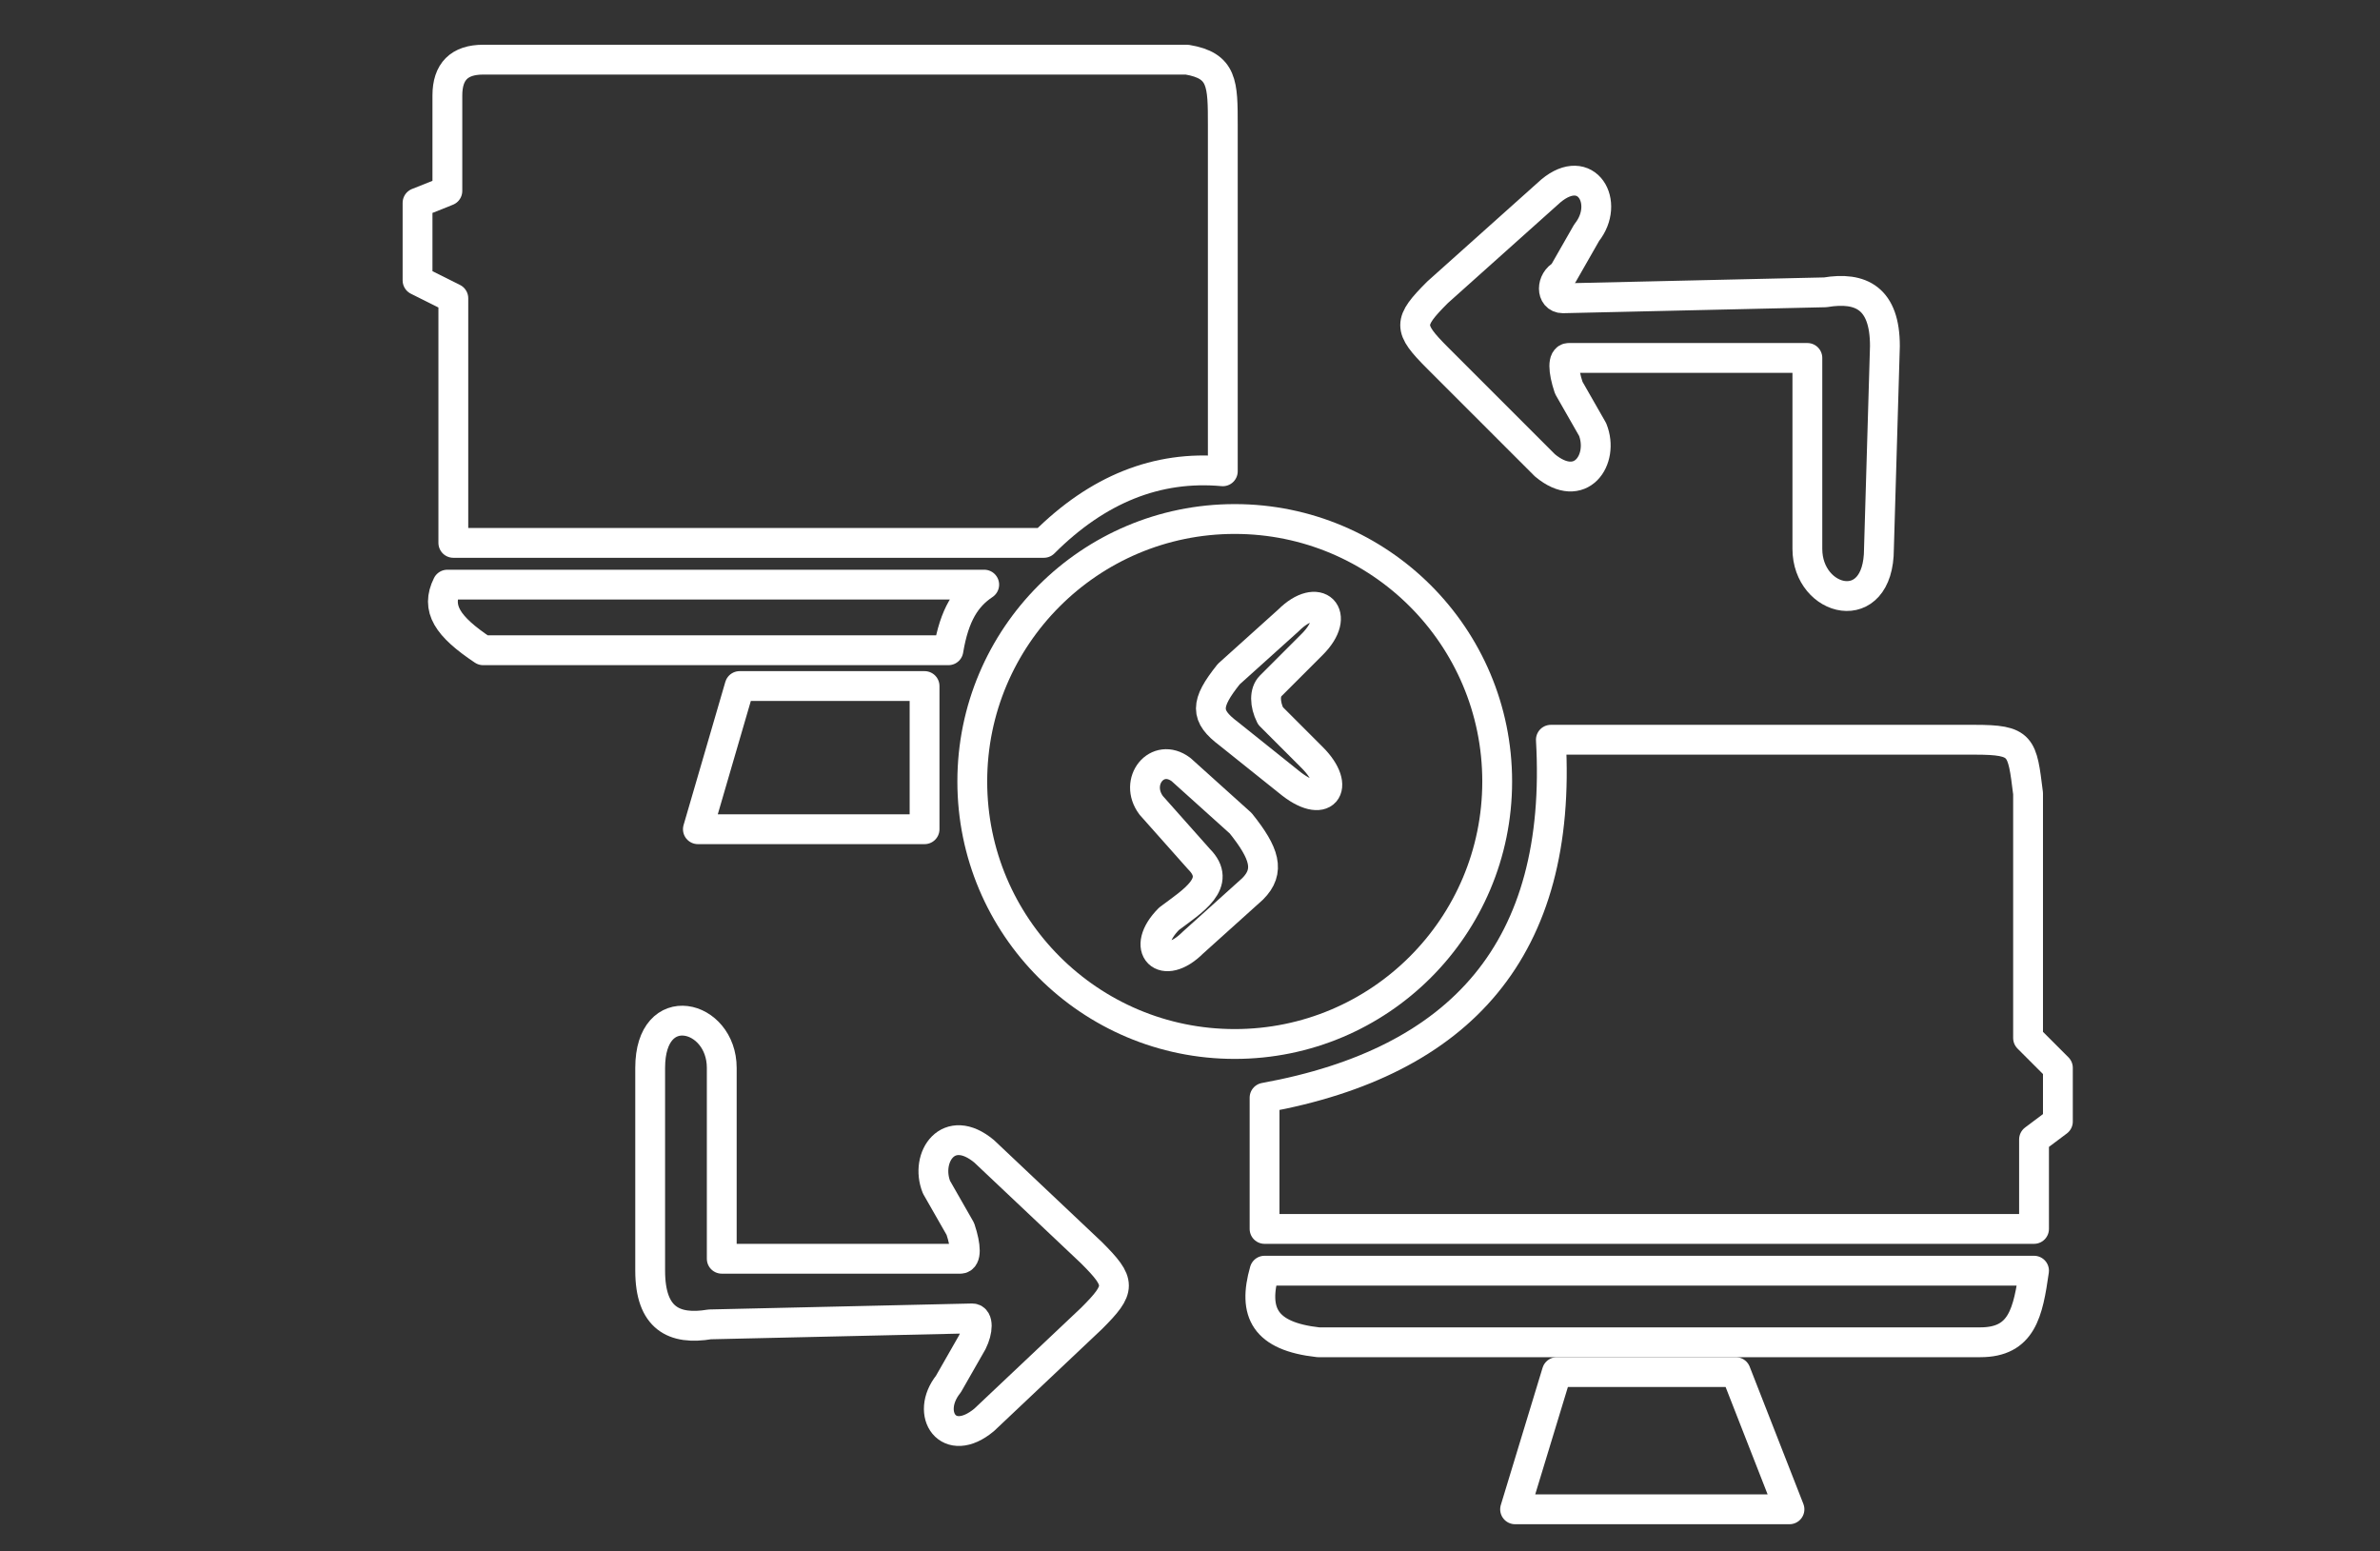 <?xml version="1.0" encoding="utf-8"?>
<!-- Generator: Adobe Illustrator 22.0.1, SVG Export Plug-In . SVG Version: 6.00 Build 0)  -->
<svg version="1.1" id="Camada_1" xmlns="http://www.w3.org/2000/svg" xmlns:xlink="http://www.w3.org/1999/xlink" x="0px" y="0px"
	 viewBox="0 0 39.9 26" style="enable-background:new 0 0 39.9 26;" xml:space="preserve">
<rect x="0" y="0" width="39.9" height="26" fill="#333333" stroke="none"/>
<style type="text/css">
	.st0{fill:none;stroke:#FFFFFF;stroke-width:0.5;stroke-linecap:round;stroke-linejoin:round;stroke-miterlimit:10;}
</style>
<circle class="st0" cx="20.7" cy="13.1" r="4.4"/>
<path class="st0" d="M8.1,1h11.8c0.6,0.1,0.6,0.4,0.6,1.1v5.8c-1.1-0.1-2.1,0.3-3,1.2H7.6V5L7,4.7V3.4l0.5-0.2l0-1.6
	C7.5,1.2,7.7,1,8.1,1z"/>
<path class="st0" d="M7.5,9.8l9,0c-0.3,0.2-0.5,0.5-0.6,1.1H8.1C7.5,10.5,7.3,10.2,7.5,9.8z"/>
<polygon class="st0" points="11.7,13.9 12.4,11.5 15.5,11.5 15.5,13.9 "/>
<path class="st0" d="M10.9,17.9c0-1.2,1.2-0.9,1.2,0l0,3.2h4c0.1,0,0.1-0.2,0-0.5l-0.4-0.7c-0.2-0.5,0.2-1.1,0.8-0.6l1.8,1.7
	c0.5,0.5,0.5,0.6,0,1.1l-1.8,1.7c-0.6,0.5-1-0.1-0.6-0.6l0.4-0.7c0.1-0.2,0.1-0.4,0-0.4l-4.4,0.1c-0.6,0.1-1-0.1-1-0.9V17.9z"/>
<path class="st0" d="M31.5,9.2c0,1.2-1.2,0.9-1.2,0l0-3.2l-4,0c-0.1,0-0.1,0.2,0,0.5l0.4,0.7c0.2,0.5-0.2,1.1-0.8,0.6L24.1,6
	c-0.5-0.5-0.5-0.6,0-1.1L26,3.2c0.6-0.5,1,0.2,0.6,0.7l-0.4,0.7C26,4.7,26,5,26.2,5l4.4-0.1c0.6-0.1,1,0.1,1,0.9L31.5,9.2z"/>
<path class="st0" d="M21.3,11.5l0.7-0.7c0.5-0.5,0.1-0.9-0.4-0.4l-1,0.9c-0.4,0.5-0.4,0.7,0,1l1,0.8c0.6,0.5,0.9,0.1,0.4-0.4
	l-0.7-0.7C21.2,11.8,21.2,11.6,21.3,11.5z"/>
<path class="st0" d="M21.2,18.4v2.2h12.9v-1.5l0.4-0.3v-0.9L34,17.4l0-4.1c-0.1-0.8-0.1-0.9-0.9-0.9h-7.1
	C26.2,15.9,24.5,17.8,21.2,18.4z"/>
<path class="st0" d="M21.2,21.3h12.9c-0.1,0.7-0.2,1.2-0.9,1.2H22.1C21.2,22.4,21,22,21.2,21.3z"/>
<polygon class="st0" points="25.4,25.3 26.1,23 29.1,23 30,25.3 "/>
<path class="st0" d="M19.6,15.4c-0.5,0.5-0.1,0.9,0.4,0.4l1-0.9c0.3-0.3,0.2-0.6-0.2-1.1l-1-0.9c-0.4-0.3-0.8,0.2-0.5,0.6l0.8,0.9
	C20.5,14.8,20,15.1,19.6,15.4z"/>
</svg>
